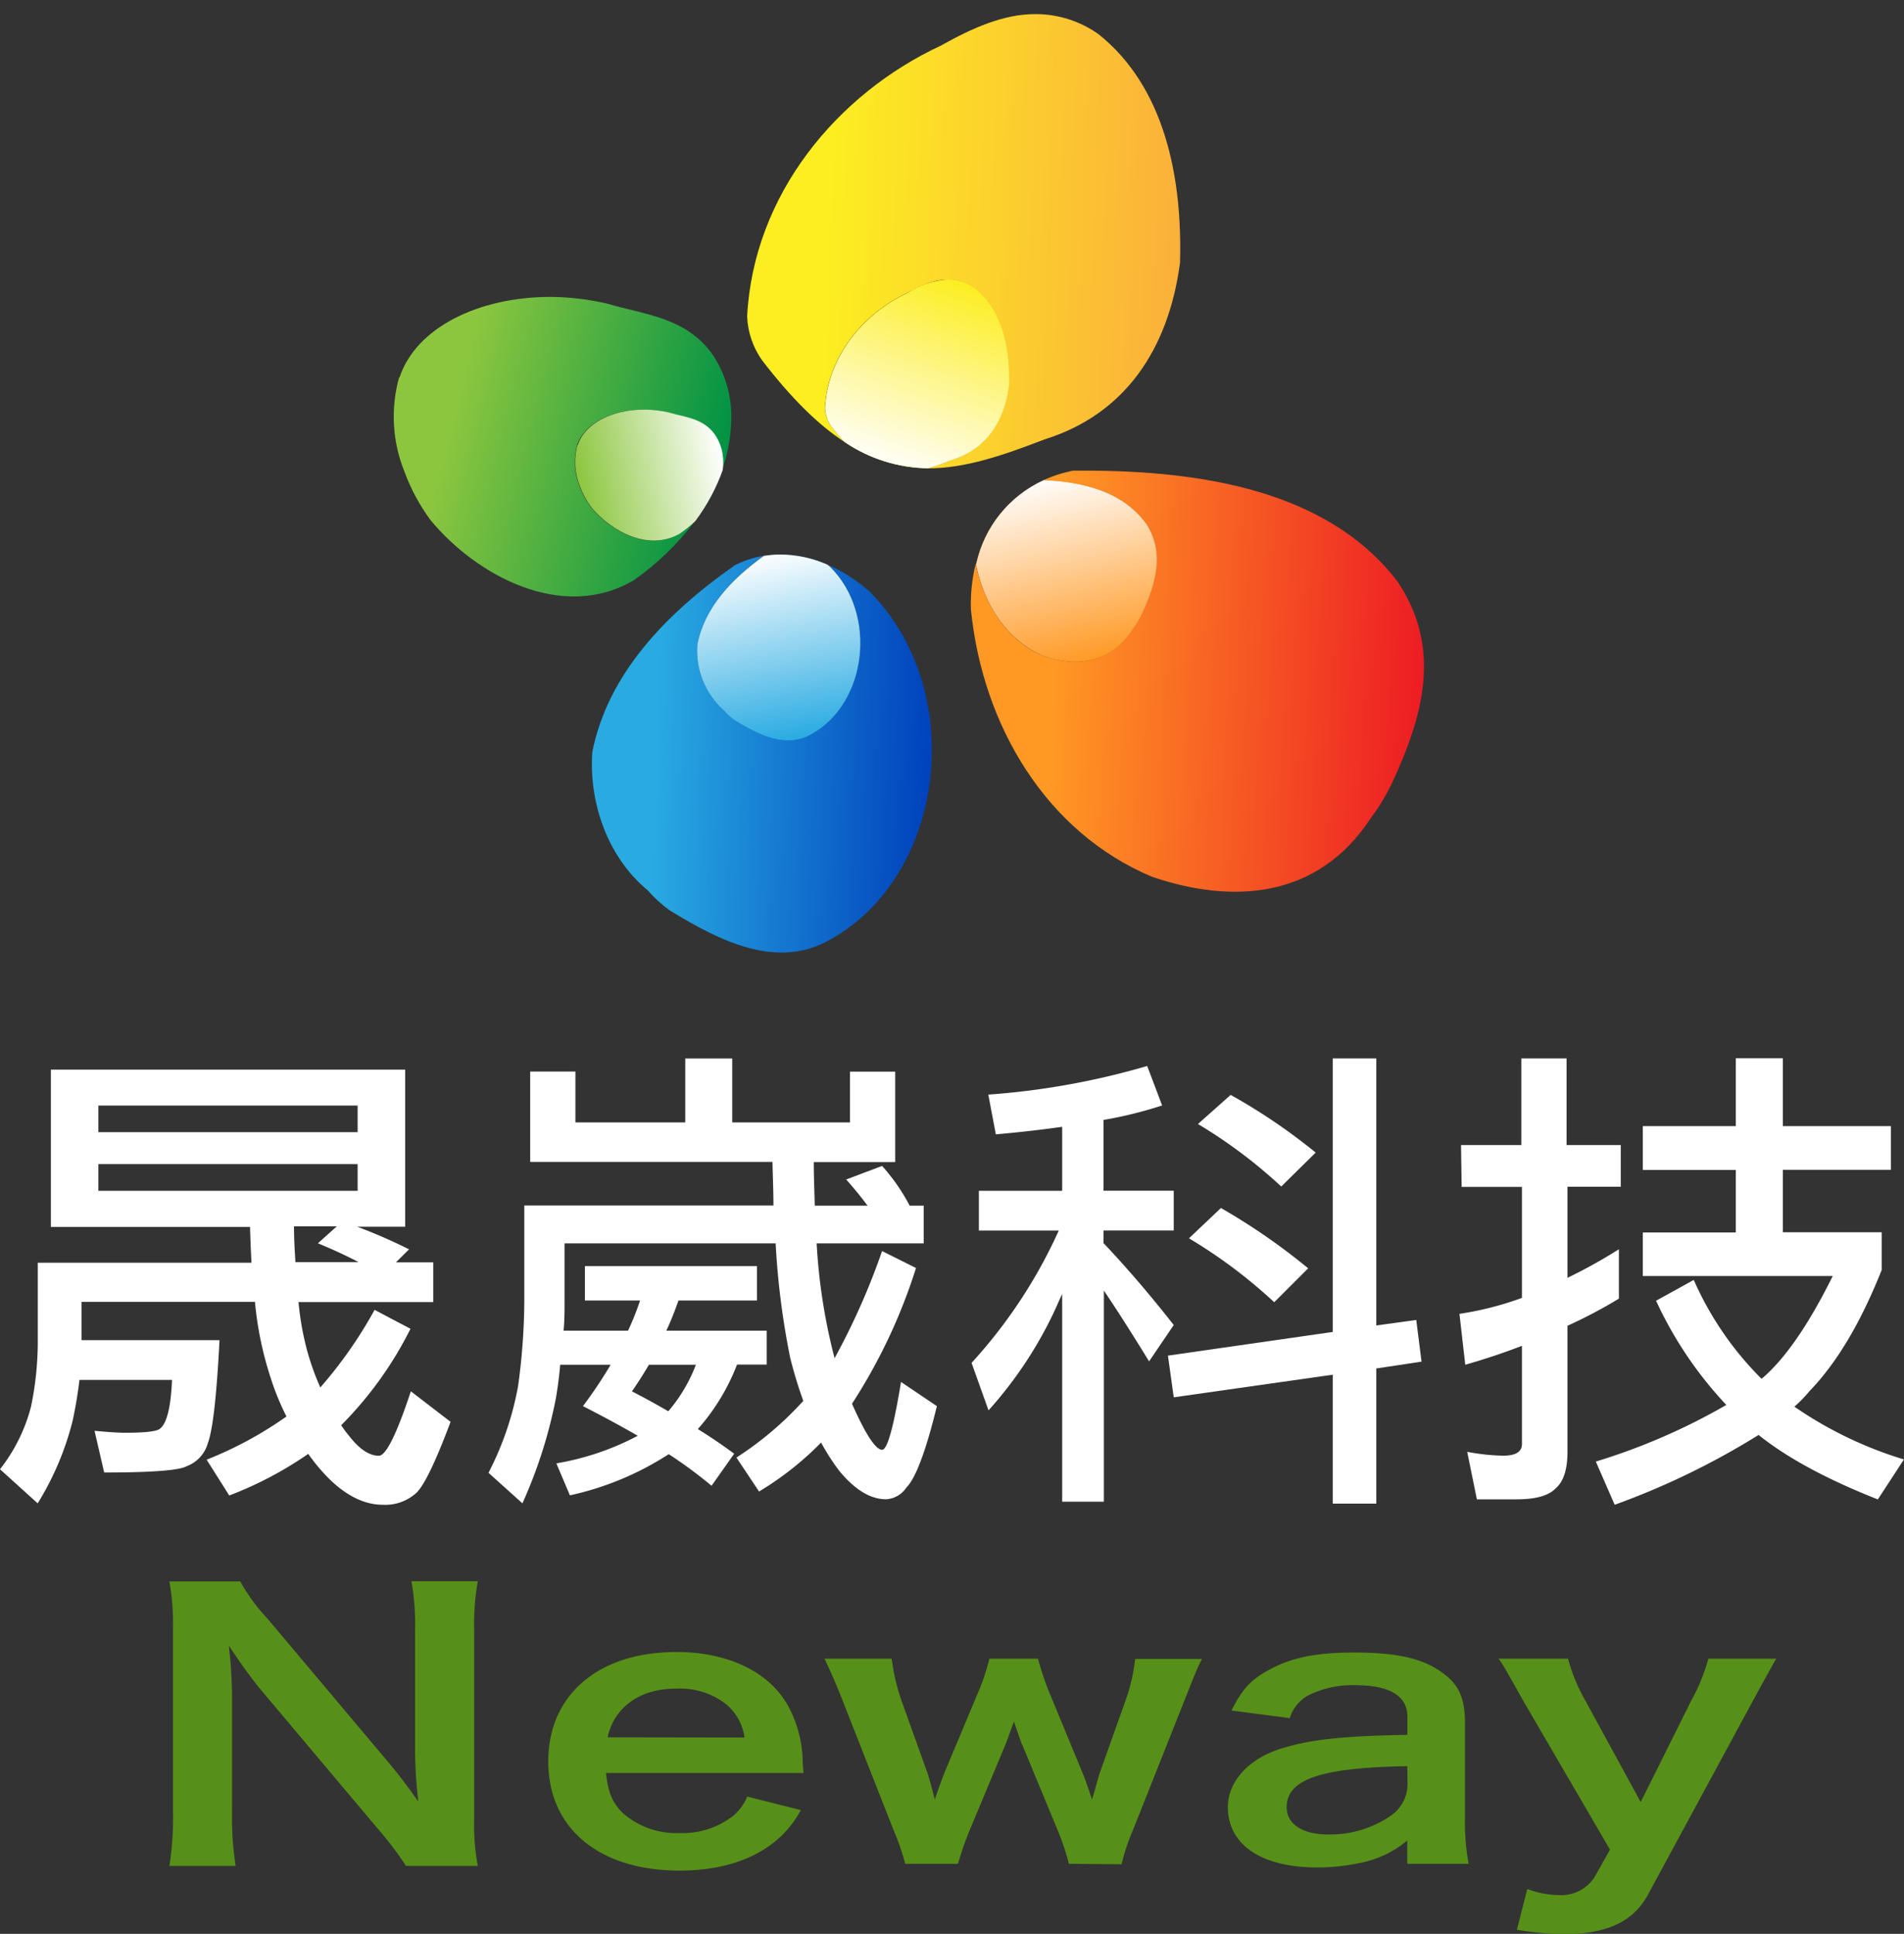 <svg xmlns="http://www.w3.org/2000/svg" xmlns:xlink="http://www.w3.org/1999/xlink" viewBox="0 0 252.57 256.49"><rect x="0" y="0" width="252.57" height="256.49" fill="#333333" stroke="none"/><defs><clipPath id="clip-path" transform="translate(0 1.87)"><path d="M137.31,0c-4.24,0-8.4,1.88-12.48,4.17C111.09,10.55,99.94,23.91,99.11,40.1a10.78,10.78,0,0,0,2,5.84C105,51,108.58,54.5,112,56.73a24.9,24.9,0,0,1-1.71-2,4.62,4.62,0,0,1-.86-2.49c.35-6.87,5.09-12.55,10.93-15.26,2.87-1.61,5.83-2.71,8.88-.64,3.75,3,4.73,8.09,4.59,12.89-.65,4.89-3.13,8.54-7.63,9.93-1.06.42-2.08.8-3.09,1.09,5,0,10-1.75,15.45-3.84C149.18,53.1,155,44.51,156.53,33c.33-11.28-2-23.3-10.8-30.33A14.45,14.45,0,0,0,137.55,0Z" style="fill:none"/></clipPath><linearGradient id="未命名漸層_2" y1="254.62" x2="1" y2="254.62" gradientTransform="matrix(0, 57.16, 57.16, 0, -14426.92, 1.59)" gradientUnits="userSpaceOnUse"><stop offset="0" stop-color="#fcee21"/><stop offset="0.18" stop-color="#fcee21"/><stop offset="1" stop-color="#fbb03b"/></linearGradient><clipPath id="clip-path-2" transform="translate(0 1.87)"><path d="M120.39,37c-5.84,2.71-10.58,8.39-10.93,15.26a4.62,4.62,0,0,0,.86,2.49,24.9,24.9,0,0,0,1.71,2,20.13,20.13,0,0,0,11.11,3.49c1-.29,2-.67,3.09-1.09,4.5-1.39,7-5,7.63-9.93.14-4.8-.84-9.91-4.59-12.89a6.13,6.13,0,0,0-3.53-1.13A11.28,11.28,0,0,0,120.39,37" style="fill:none"/></clipPath><linearGradient id="未命名漸層_2-2" y1="254.62" y2="254.62" gradientTransform="matrix(0, 57.16, 57.16, 0, -14433.19, 24.85)" xlink:href="#未命名漸層_2"/><linearGradient id="未命名漸層_3" y1="254.6" x2="1" y2="254.6" gradientTransform="matrix(-26.94, 0, 0, 26.94, 135.21, -6811.13)" gradientUnits="userSpaceOnUse"><stop offset="0" stop-color="#fcee21"/><stop offset="1" stop-color="#fff"/></linearGradient><clipPath id="clip-path-4" transform="translate(0 1.87)"><path d="M142.49,60.53a17.72,17.72,0,0,0-4.08,1.29c5.32.22,10.63,1.57,13.68,5.91,2.34,3.79,1.2,7.77-.65,11.8a12.78,12.78,0,0,1-1.15,1.94c-2.94,4.7-7.55,5.15-11.87,3.67-4.79-2-7.86-6.73-9-12.21a22.64,22.64,0,0,0-.63,6c1.54,15.45,10,29.58,24,35.48,10.73,3.66,22,2.93,29-7.7a28.13,28.13,0,0,0,2.7-4.38c4.31-9.15,6.87-18.23.87-27.1-9.27-12.11-26.15-14.68-41.51-14.68h-1.39" style="fill:none"/></clipPath><linearGradient id="未命名漸層_5" y1="254.62" x2="1" y2="254.62" gradientTransform="matrix(0, 60.35, 60.35, 0, -15207.11, 57.67)" gradientUnits="userSpaceOnUse"><stop offset="0" stop-color="#ff9924"/><stop offset="0.18" stop-color="#ff9924"/><stop offset="1" stop-color="#ed1c24"/></linearGradient><clipPath id="clip-path-5" transform="translate(0 1.87)"><path d="M129.46,72.93c1.1,5.48,4.17,10.16,9,12.21,4.32,1.48,8.93,1,11.87-3.67a12.78,12.78,0,0,0,1.15-1.94c1.85-4,3-8,.65-11.8-3.05-4.34-8.36-5.69-13.68-5.91a15.92,15.92,0,0,0-8.95,11.11" style="fill:none"/></clipPath><linearGradient id="未命名漸層_5-2" y1="254.62" y2="254.62" gradientTransform="matrix(0, 60.36, 60.36, 0, -15225.84, 61.22)" xlink:href="#未命名漸層_5"/><linearGradient id="未命名漸層_6" y1="254.62" x2="1" y2="254.62" gradientTransform="matrix(-3.9, -25.22, -23.8, 5.51, 6204.46, -1315.17)" gradientUnits="userSpaceOnUse"><stop offset="0" stop-color="#ff9924"/><stop offset="1" stop-color="#fff"/></linearGradient><clipPath id="clip-path-7" transform="translate(0 1.87)"><path d="M97.35,73.19c-8.89,6.24-16.72,14.27-18.78,24.69-.46,6.57,1.93,13.87,7.39,18.37a16.38,16.38,0,0,0,2.92,2.65c6.42,3.92,14.19,8,21.35,3.79,15.26-8.57,18.17-33,5.1-46.12A21.8,21.8,0,0,0,109.75,73c.13.11.27.21.4.33,6.27,6.26,4.87,18-2.45,22.12-3.44,2-7.16.06-10.24-1.82a7.84,7.84,0,0,1-1.4-1.27,10.56,10.56,0,0,1-3.54-8.81c1-4.92,4.63-8.73,8.81-11.71a13.63,13.63,0,0,0-4,1.33" style="fill:none"/></clipPath><linearGradient id="未命名漸層_8" y1="254.6" x2="1" y2="254.6" gradientTransform="matrix(0, 45.04, 45.04, 0, -11364.44, 74.66)" gradientUnits="userSpaceOnUse"><stop offset="0" stop-color="#29abe2"/><stop offset="0.18" stop-color="#29abe2"/><stop offset="1" stop-color="#0041bc"/></linearGradient><clipPath id="clip-path-8" transform="translate(0 1.87)"><path d="M101.33,71.86c-4.18,3-7.84,6.79-8.81,11.71a10.56,10.56,0,0,0,3.54,8.81,7.84,7.84,0,0,0,1.4,1.27c3.08,1.88,6.8,3.85,10.24,1.82,7.32-4.11,8.72-15.86,2.45-22.12-.13-.12-.27-.22-.4-.33a15.65,15.65,0,0,0-6.18-1.34,14.19,14.19,0,0,0-2.24.18" style="fill:none"/></clipPath><linearGradient id="未命名漸層_8-2" y1="254.61" y2="254.61" gradientTransform="matrix(0, 45.04, 45.04, 0, -11363.96, 59.24)" xlink:href="#未命名漸層_8"/><linearGradient id="未命名漸層_9" y1="254.59" x2="1" y2="254.59" gradientTransform="matrix(0, -25.12, -25.12, 0, 6499.82, 96.27)" gradientUnits="userSpaceOnUse"><stop offset="0" stop-color="#29abe2"/><stop offset="1" stop-color="#fff"/></linearGradient><clipPath id="clip-path-10" transform="translate(0 1.87)"><path d="M52.94,48.19a19.42,19.42,0,0,0,.69,12.44,25.86,25.86,0,0,0,3.48,6.48c6.07,7.35,17.46,13.54,26.93,8a36.07,36.07,0,0,0,8.13-7.84,16.76,16.76,0,0,1-2,1.62c-4.14,2.44-9.12-.26-11.79-3.47a11.29,11.29,0,0,1-1.52-2.83,8.47,8.47,0,0,1-.31-5.44c1-2.93,4.69-4.72,8.89-4.68a14.71,14.71,0,0,1,3.2.38c2.17.65,4.54.74,6.11,2.95a6.39,6.39,0,0,1,1.08,3.27,8.35,8.35,0,0,1-.06,1.42A21,21,0,0,0,97,52.68a14.83,14.83,0,0,0-2.46-7.51c-3.58-5-9-5.28-14-6.77a34.31,34.31,0,0,0-7.33-.89H73c-9.47,0-17.82,4.06-20,10.68" style="fill:none"/></clipPath><linearGradient id="未命名漸層_10" y1="254.58" x2="1" y2="254.58" gradientTransform="matrix(0, 44.71, 44.71, 0, -11309.22, 35.53)" gradientUnits="userSpaceOnUse"><stop offset="0" stop-color="#8cc63f"/><stop offset="0.18" stop-color="#8cc63f"/><stop offset="1" stop-color="#009245"/></linearGradient><clipPath id="clip-path-11" transform="translate(0 1.87)"><path d="M76.6,57.14a8.47,8.47,0,0,0,.31,5.44,11.29,11.29,0,0,0,1.52,2.83c2.67,3.21,7.65,5.91,11.79,3.47a16.76,16.76,0,0,0,2-1.62,25.74,25.74,0,0,0,3.65-6.78,8.35,8.35,0,0,0,.06-1.42,6.39,6.39,0,0,0-1.08-3.27c-1.57-2.21-3.94-2.3-6.11-2.95a14.71,14.71,0,0,0-3.2-.38h-.13c-4.15,0-7.81,1.78-8.76,4.68" style="fill:none"/></clipPath><linearGradient id="未命名漸層_11" y1="254.59" x2="1" y2="254.59" gradientTransform="matrix(19.49, 0, 0, -19.49, 76.82, 5024.86)" gradientUnits="userSpaceOnUse"><stop offset="0" stop-color="#8cc63f"/><stop offset="1" stop-color="#fff"/></linearGradient><clipPath id="clip-path-12" transform="translate(0 1.87)"><rect width="252.57" height="254.63" style="fill:none"/></clipPath></defs><g id="圖層_2" data-name="圖層 2"><g id="圖層_1-2" data-name="圖層 1"><g style="clip-path:url(#clip-path)"><rect x="96.94" y="0.29" width="62.09" height="59.67" transform="translate(93.74 158.94) rotate(-88.15)" style="fill:url(#未命名漸層_2)"/></g><g style="clip-path:url(#clip-path-2)"><rect x="108.82" y="35.03" width="25.82" height="25.34" transform="translate(70.12 169.69) rotate(-88.15)" style="fill:url(#未命名漸層_2-2)"/></g><g style="clip-path:url(#clip-path-2)"><rect x="105.88" y="32" width="31.7" height="31.39" transform="translate(36.76 148.93) rotate(-70.86)" style="fill:url(#未命名漸層_3)"/></g><g style="clip-path:url(#clip-path-4)"><rect x="130.33" y="57.07" width="59.52" height="64.43" transform="translate(65.67 248.26) rotate(-88.15)" style="fill:url(#未命名漸層_5)"/></g><g style="clip-path:url(#clip-path-5)"><rect x="129.15" y="61.34" width="25.59" height="25.76" transform="translate(63.18 215.56) rotate(-88.15)" style="fill:url(#未命名漸層_5-2)"/></g><g style="clip-path:url(#clip-path-5)"><polygon points="130.33 94.06 125.76 64.54 153.57 58.11 158.13 87.63 130.33 94.06" style="fill:url(#未命名漸層_6)"/></g><g style="clip-path:url(#clip-path-7)"><rect x="74.92" y="73.38" width="56.67" height="52.05" transform="translate(0.57 201.25) rotate(-88.15)" style="fill:url(#未命名漸層_8)"/></g><g style="clip-path:url(#clip-path-8)"><rect x="91.06" y="72.12" width="26.59" height="24.94" transform="translate(16.44 188.02) rotate(-88.15)" style="fill:url(#未命名漸層_8-2)"/></g><g style="clip-path:url(#clip-path-8)"><rect x="90.08" y="69.63" width="28.56" height="29.91" transform="translate(-14.07 23.05) rotate(-10.86)" style="fill:url(#未命名漸層_9)"/></g><g style="clip-path:url(#clip-path-10)"><rect x="48.06" y="31.87" width="52.81" height="54.43" transform="translate(-0.83 118.96) rotate(-76.04)" style="fill:url(#未命名漸層_10)"/></g><g style="clip-path:url(#clip-path-11)"><rect x="74.42" y="50.68" width="23.15" height="22.41" transform="translate(-10.55 20.11) rotate(-11.42)" style="fill:url(#未命名漸層_11)"/></g><g style="clip-path:url(#clip-path-12)"><path d="M53.86,245.61A45.34,45.34,0,0,0,50,240.54L34.46,222.08c-1.15-1.42-2.65-3.46-4.1-5.69.06.66.06.66.24,2.42.06.9.18,3,.18,4.13v15.51a41.84,41.84,0,0,0,.48,7.16H22.47a40.69,40.69,0,0,0,.48-7.16V214a31.4,31.4,0,0,0-.48-6.12h9.4a24.87,24.87,0,0,0,3.67,5L50.79,231a74.49,74.49,0,0,1,4.7,6.08,60.32,60.32,0,0,1-.43-6.69V214.4a33,33,0,0,0-.48-6.55h8.8a33,33,0,0,0-.48,6.55v25.09a28.66,28.66,0,0,0,.48,6.12Z" transform="translate(0 1.87)" style="fill:#579018"/><path d="M80.38,233.28c.3,2.61.84,3.94,2.23,5.31a10.71,10.71,0,0,0,7.53,2.66,10.89,10.89,0,0,0,7.23-2.37,6.67,6.67,0,0,0,1.75-2.47l7.11,1.8a13.72,13.72,0,0,1-3.68,4.37c-3.13,2.42-7.35,3.65-12.41,3.65-10.66,0-17.41-5.6-17.41-14.47s6.69-14.52,17-14.52c7,0,12.59,2.76,15,7.5a15.9,15.9,0,0,1,1.75,7.21c0,.1,0,.24.12,1.33Zm18.38-4.7A6.9,6.9,0,0,0,96.11,224a10,10,0,0,0-6.51-1.9c-4.7,0-8.14,2.47-9,6.45Z" transform="translate(0 1.87)" style="fill:#579018"/><path d="M141.79,245.33a32.31,32.31,0,0,0-1.51-4.51l-4.64-11.19c-.12-.19-.48-1.24-1.14-3.18-.31.85-1,2.8-1.21,3.27l-4.64,11.1a40.25,40.25,0,0,0-1.57,4.51h-7a32.33,32.33,0,0,0-1.56-4.51L111.9,224c-.84-2.18-1.69-4.13-2.53-5.88h8.92a26.78,26.78,0,0,0,1.32,5.64l3.32,9.25c.24.62.6,1.95,1.08,3.8.12-.48,1.15-3.27,1.39-3.84l4.34-10.35a28.09,28.09,0,0,0,1.5-4.5h6.45a37.06,37.06,0,0,0,1.51,4.5l4.45,10.77c.19.43.49,1.33.85,2.33.18.61.24.66.36,1.09.12-.38.12-.38.3-1s.6-2.19.72-2.52l3.38-9.49a23.94,23.94,0,0,0,1.32-5.64h8.86c-.78,1.56-.9,1.94-2.47,5.88l-6.69,16.84a27.16,27.16,0,0,0-1.5,4.51Z" transform="translate(0 1.87)" style="fill:#579018"/><path d="M186.68,242.24a14,14,0,0,1-6.39,3,26.65,26.65,0,0,1-5.6.57c-7.35,0-11.81-3-11.81-8,0-3.32,2.65-6.31,6.81-7.68,3.92-1.28,8.38-1.76,17-1.9v-2.42c0-2.75-2.35-4.17-6.93-4.17a13.11,13.11,0,0,0-6.26,1.37,5.23,5.23,0,0,0-2.41,3L163.36,225c1.39-2.75,2.47-4,4.76-5.27,3-1.71,6.33-2.42,11.51-2.42,5.79,0,9.28.81,11.87,2.8,2.05,1.52,2.83,3.32,2.83,6.55V239.4a29.58,29.58,0,0,0,.49,5.93h-8.14Zm0-9.86c-11.51.19-16,1.75-16,5.45,0,2.23,2.11,3.61,5.49,3.61a14.21,14.21,0,0,0,8.37-2.52,5.09,5.09,0,0,0,2.17-4.17Z" transform="translate(0 1.87)" style="fill:#579018"/><path d="M202.23,224c-2.65-4.7-2.71-4.84-3.43-5.88H208a23.44,23.44,0,0,0,2.29,5.55l7.35,13.47,6.69-13.42a25,25,0,0,0,2.29-5.6h9c-.36.61-1.44,2.56-3.25,5.88l-13.74,25.38c-1.93,3.61-5.48,5.27-11.09,5.27a40,40,0,0,1-6.32-.57l1.38-5.41a12.31,12.31,0,0,0,4.22.81,5.24,5.24,0,0,0,4.7-2.38l2.05-3.65Z" transform="translate(0 1.87)" style="fill:#579018"/><path d="M6.75,140h47v20.83H47.38a71.57,71.57,0,0,1,6.88,3l-1.74,1.73h4.95v5.27H39.6a38.18,38.18,0,0,0,1.09,6.24,34.43,34.43,0,0,0,1.8,5.08,58,58,0,0,0,7.2-10.29l4.76,2.51a49.29,49.29,0,0,1-9.19,12.79q.51.78,1,1.35,2.06,2.7,4,2.7,1.41,0,4.24-8.55l5.27,4.05q-3,8-4.57,9.45a6.13,6.13,0,0,1-4.43,1.55c-2.31,0-4.61-1.08-6.88-3.22a24.35,24.35,0,0,1-3-3.53,49,49,0,0,1-10.48,5.52l-3-4.75A50.3,50.3,0,0,0,38,186a34.19,34.19,0,0,1-2.12-5.2,45.75,45.75,0,0,1-2.06-10h-23v5.08H29.12q-.57,11.06-1.54,13.63a4.57,4.57,0,0,1-2.83,3.09q-1.48.83-10.93.83l-1.28-5.53c1.88.18,3.23.26,4.05.26q3.66,0,4.5-.45c1-.6,1.56-2.78,1.73-6.56H10.54q-.31,2.64-.9,5.4A38.61,38.61,0,0,1,5,197.52L0,193a22.6,22.6,0,0,0,4.11-8.29,42.57,42.57,0,0,0,.9-8.3v-10.8H33.36c-.08-1.54-.15-3.12-.19-4.75H6.75Zm6.3,8.29H47.44v-3.53H13.05Zm34.39,4.24H13.05v3.54H47.44Zm.13,13c-1.54-.81-3.34-1.65-5.4-2.5l2.51-2.25H39c0,1.71.1,3.3.19,4.75Z" transform="translate(0 1.87)" style="fill:#fff"/><path d="M70.33,140.25h6V147H90.9v-8.48h6.23V147h15.62v-6.74h6v12h-10.8c0,2,.09,4,.13,5.78h7q-1.23-1.67-2.83-3.47l4.76-1.8a25.62,25.62,0,0,1,3.66,5.27h1.86v5h-14.2a77,77,0,0,0,2.38,15.23,92.48,92.48,0,0,0,6.3-14.21l4.5,2.25a73.65,73.65,0,0,1-8.49,18q2.7,6.1,4,6.11c.68,0,1.52-3,2.5-9l4.76,3.21q-2.19,8.94-4.05,10.8a3.46,3.46,0,0,1-2.7,1.55c-2.06,0-4.11-1.25-6.17-3.73a29.12,29.12,0,0,1-2.44-3.79,41,41,0,0,1-8.23,6.49l-3-4.5a44.32,44.32,0,0,0,8.87-7.52,57.06,57.06,0,0,1-1.74-5.72,104.21,104.21,0,0,1-1.93-15.17h-28v7.58c0,1.33,0,2.66-.13,4h8.55a37.31,37.31,0,0,0,1.6-4H77.59v-4.56h22.82v4.56H90c-.48,1.37-1,2.7-1.61,4H101.7v4.5H97.77a28.17,28.17,0,0,1-5.2,8.55q2.57,1.6,4.82,3.27l-3,4.25A59.87,59.87,0,0,0,88.71,191a39.69,39.69,0,0,1-13.11,5.46l-1.8-4.24a35.68,35.68,0,0,0,10.8-3.66q-3.34-1.93-7.27-3.93A58.65,58.65,0,0,0,81,179.14H74.31c-.13,1.5-.32,3-.58,4.5a63.21,63.21,0,0,1-4.43,13.88l-4.5-4.05A40.91,40.91,0,0,0,68.72,182a84.81,84.81,0,0,0,.83-11.38v-12.6H102.6c0-1.88-.09-3.81-.13-5.78H70.33Zm22,38.89H86.08c-.73,1.24-1.48,2.42-2.25,3.53,1.67.86,3.27,1.74,4.82,2.64a20.84,20.84,0,0,0,3.66-6.17" transform="translate(0 1.87)" style="fill:#fff"/><path d="M152.16,139.47l2,5.28a55.33,55.33,0,0,1-7.78,1.92v9.39h9.32v5.27h-9.32V163q4.63,4.89,9.32,10.87l-3.27,4.82q-3.6-5.85-6-9.39v28h-5.53V169.75c-.3.64-.6,1.31-.9,2a54.08,54.08,0,0,1-8.87,13.44l-2.25-6.3a66.44,66.44,0,0,0,11.57-17.55h-10.6v-5.27h11.05v-8.49q-4.11.59-8.8,1l-1-5.27a100.38,100.38,0,0,0,21.09-3.8m35.68,33.69.7,5.53-6,.9v17.93h-5.78v-17.1l-21.09,3-.77-5.53,21.86-3.14V138.51h5.78v35.42Zm-25.91-14.85a84,84,0,0,1,11.57,8l-4.5,4.5a66.84,66.84,0,0,0-11.31-8.48Zm1.29-15A78,78,0,0,1,174.53,151l-4.57,4.5a66,66,0,0,0-11.05-8.29Z" transform="translate(0 1.87)" style="fill:#fff"/><path d="M193.81,150h8V138.51h6V150H215v5.53h-7.07v12.08a68.29,68.29,0,0,0,6.82-3.79v6.55a64.15,64.15,0,0,1-6.82,3.6v16.72q0,3.47-1.54,4.82c-.94,1-2.68,1.48-5.21,1.48h-5.27l-1.28-6.3a28.35,28.35,0,0,0,4.75.51c1.67,0,2.51-.51,2.51-1.54V176.63q-3.66,1.41-7.52,2.51l-.77-6.75a42.3,42.3,0,0,0,8.29-2.12V155.55h-8Zm24.11-2.51h12.34v-9h6.24v9h14.33v5.79H236.5v8.29h13.11v5q-4.17,10.49-9.58,16.07a17.55,17.55,0,0,1-2,2.06,52.18,52.18,0,0,0,14.53,7L249.1,197q-10.15-4-15.82-8.55a100.82,100.82,0,0,1-19.09,9.26l-2.5-5.73A82.83,82.83,0,0,0,229,184.47a51.74,51.74,0,0,1-9.32-13.82l5-2.76A42.86,42.86,0,0,0,233.67,181c.17-.13.32-.26.45-.38q4.37-3.93,9-13.25h-25.2v-5.78h12.34V153.3H217.92Z" transform="translate(0 1.87)" style="fill:#fff"/></g></g></g></svg>